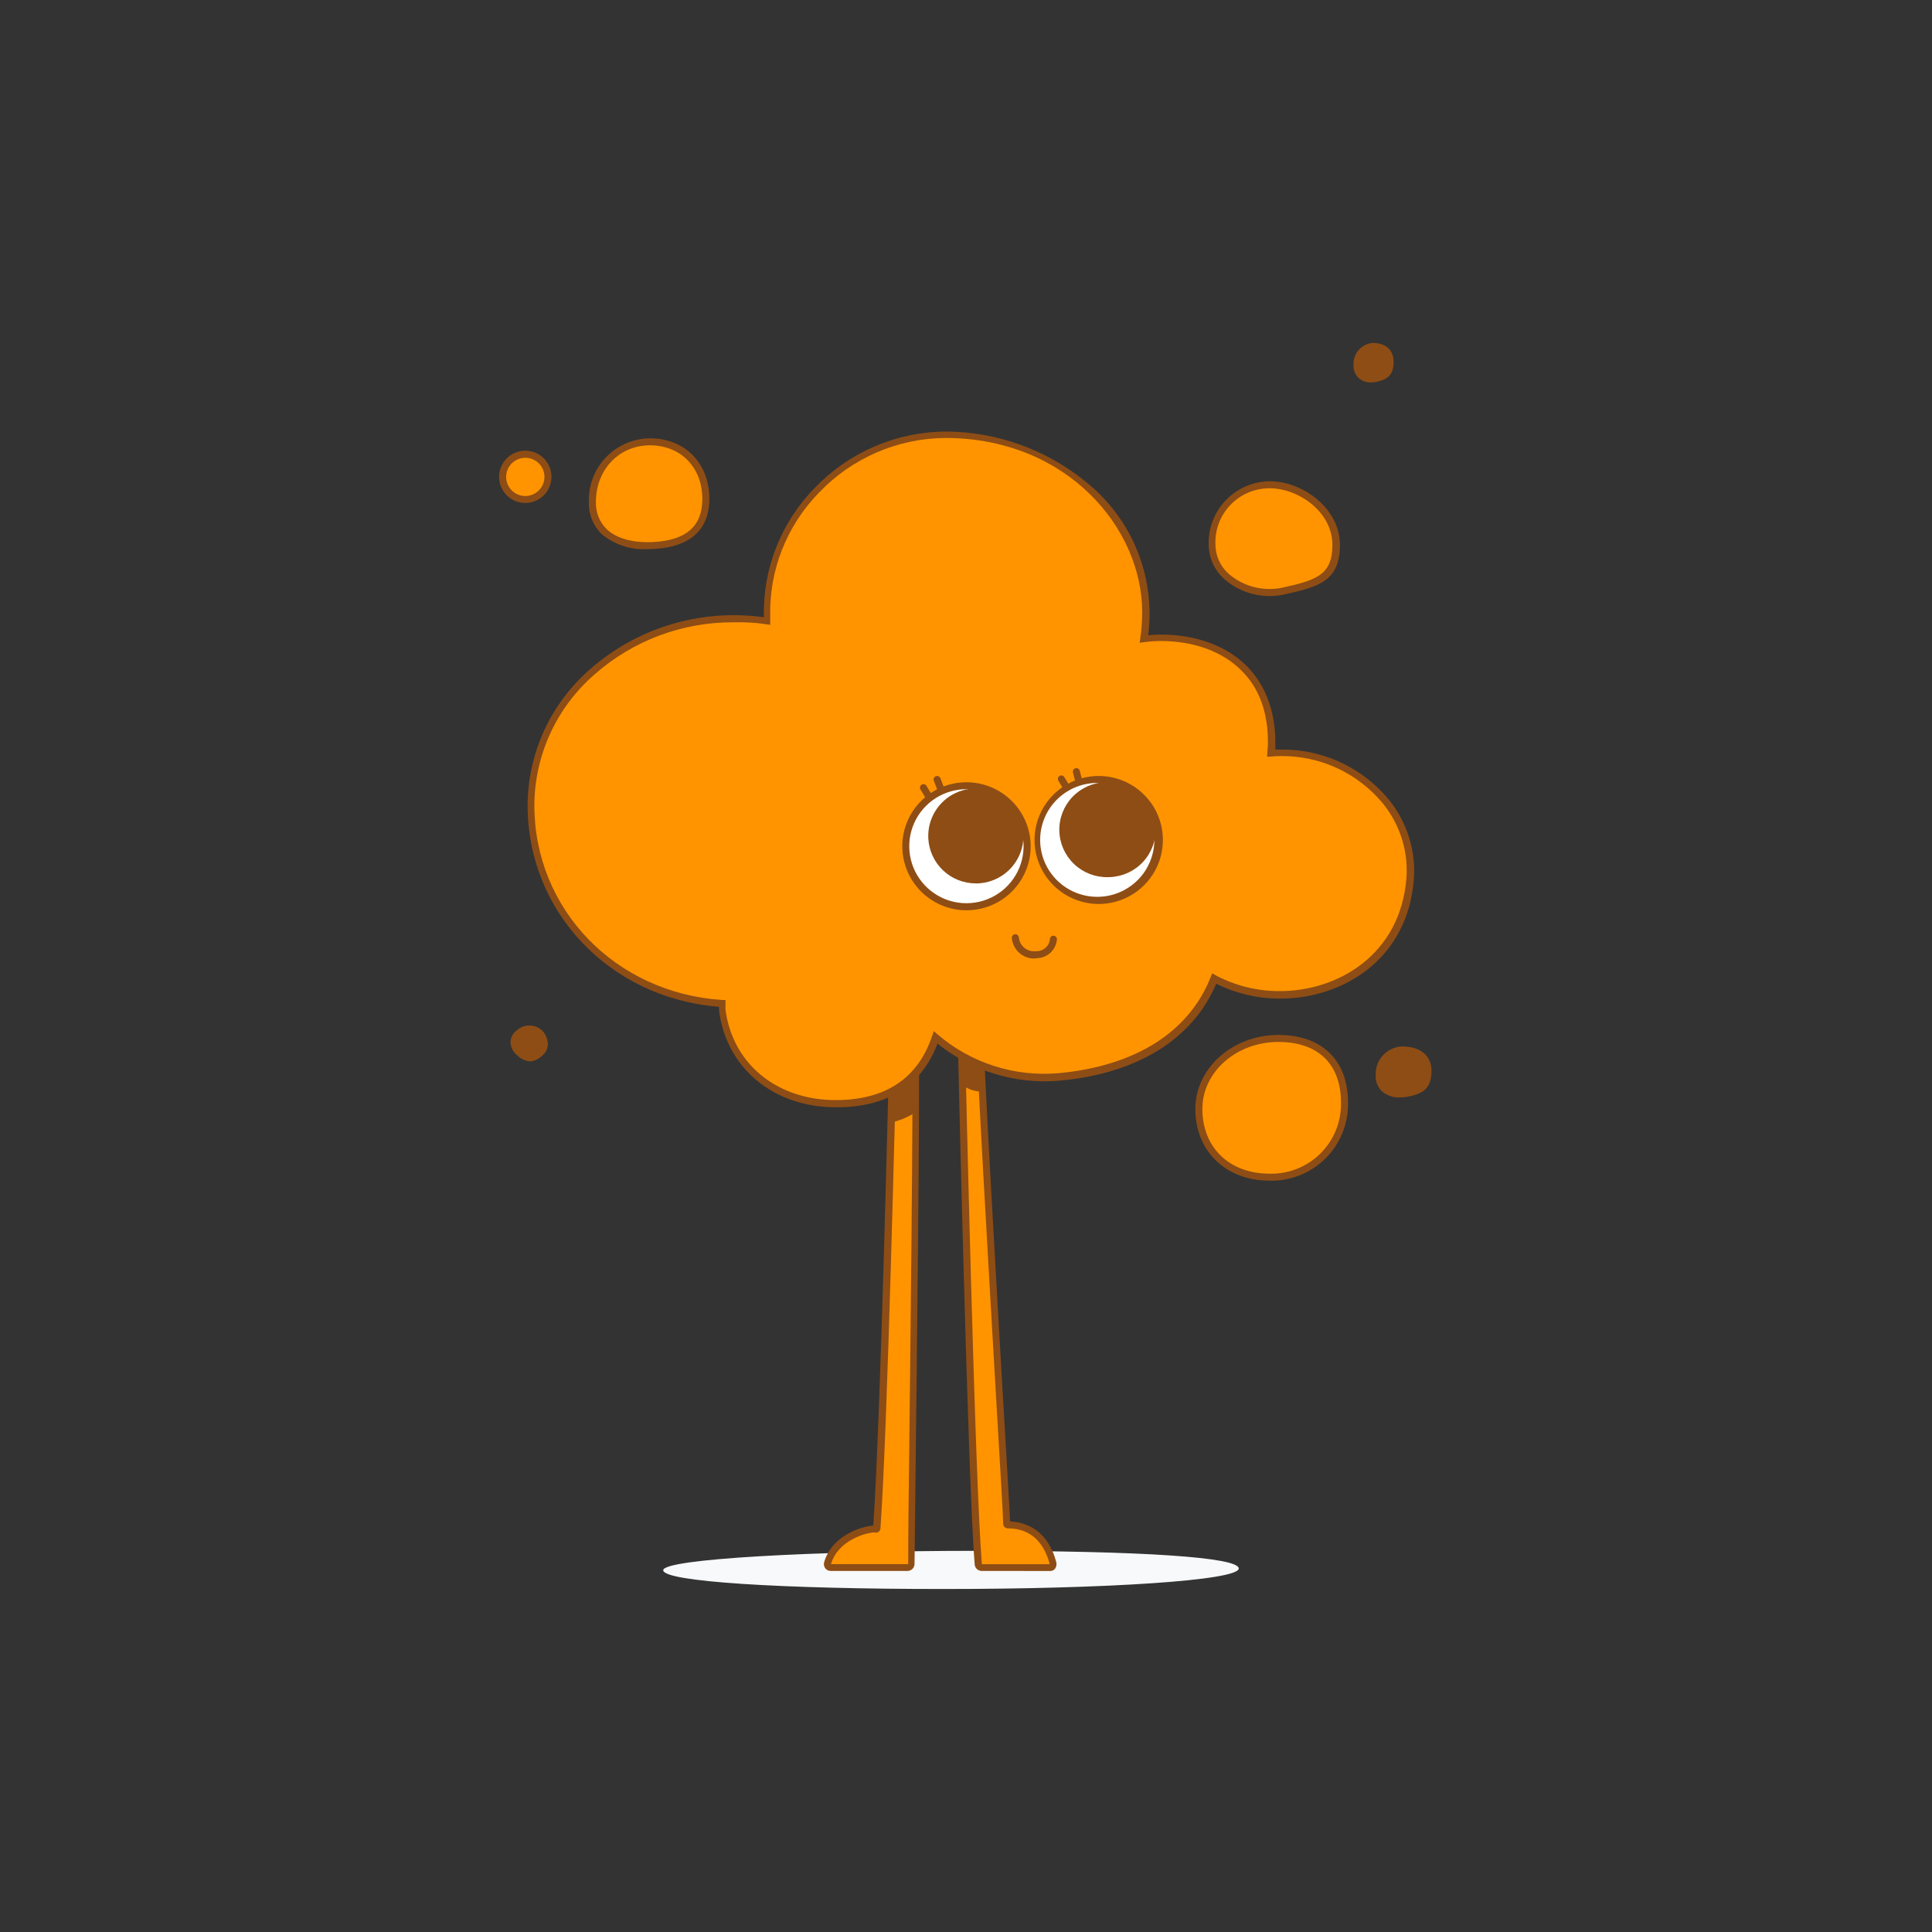 <svg width="1200" height="1200" viewBox="0 0 1200 1200" fill="none" xmlns="http://www.w3.org/2000/svg">
<rect x="0" y="0" width="1200" height="1200" fill="#333333" stroke="none"/>
<g clip-path="url(#clip0_1833_2507)">
<path d="M769.405 974.211C769.405 981.649 687.19 986.956 585.826 986.956C484.463 986.956 411.93 982.345 411.93 975.298C411.93 968.251 505.791 963.249 607.198 963.249C708.605 963.249 769.405 967.164 769.405 974.211Z" fill="#F7F9FA"/>
<path d="M554.466 652.396C554.466 652.396 549.233 882.121 544.479 948.937C544.479 949.126 544.407 949.308 544.277 949.445C544.147 949.583 543.97 949.666 543.781 949.677C538.547 949.459 518.963 954.027 514.035 970.905C513.94 971.208 513.917 971.529 513.968 971.842C514.019 972.156 514.143 972.453 514.329 972.71C514.515 972.968 514.759 973.178 515.041 973.326C515.323 973.473 515.636 973.553 515.954 973.559H563.931C564.46 973.547 564.964 973.333 565.337 972.96C565.711 972.587 565.926 972.085 565.937 971.557C565.937 952.026 569.557 685.369 568.598 651.917L554.466 652.396Z" fill="#FF9400"/>
<path d="M563.887 975.733H515.91C515.254 975.742 514.606 975.593 514.022 975.297C513.437 975.002 512.932 974.569 512.552 974.037C512.166 973.503 511.907 972.889 511.793 972.241C511.68 971.593 511.716 970.928 511.897 970.296C516.826 953.505 535.275 948.067 542.428 947.545C547.095 879.902 552.286 654.614 552.329 652.309V650.177L570.691 649.568V651.743C571.433 677.844 569.47 845.015 568.554 925.447C568.249 949.807 568.074 967.033 568.031 971.47C568.01 972.572 567.571 973.625 566.802 974.417C566.033 975.208 564.991 975.679 563.887 975.733ZM543.388 951.808C538.372 951.808 520.577 956.419 516.128 971.514H564.106C564.106 967.164 564.106 949.764 564.454 925.621C565.37 847.321 567.246 686.37 566.635 654.266L556.822 654.614C556.255 677.67 551.326 886.471 546.877 949.242C546.843 949.996 546.513 950.706 545.958 951.219C545.403 951.732 544.668 952.006 543.912 951.982L543.388 951.808Z" fill="#8E4D15"/>
<path d="M597.167 641.173C597.167 641.173 603.229 917.4 607.765 971.775C607.809 972.275 608.04 972.741 608.411 973.079C608.783 973.417 609.268 973.604 609.772 973.602H652.341C654.042 973.602 654.391 971.992 653.954 970.339C650.727 958.333 642.701 947.197 625.997 946.98C625.911 946.986 625.824 946.975 625.743 946.947C625.661 946.92 625.585 946.877 625.521 946.82C625.456 946.763 625.403 946.695 625.365 946.618C625.327 946.541 625.304 946.457 625.299 946.371C625.299 935.235 608.463 664.054 608.725 641.13L597.167 641.173Z" fill="#FF9400"/>
<path d="M609.771 975.734C608.7 975.741 607.663 975.355 606.859 974.649C606.054 973.943 605.538 972.966 605.41 971.905C601.048 918.139 594.855 643.957 594.811 641.303V639.085H610.818V641.303C610.818 656.267 617.928 781.2 622.725 863.894C625.081 904.393 627.087 937.062 627.349 944.979C641.698 945.718 651.861 954.505 655.961 969.948C656.194 970.672 656.261 971.439 656.155 972.193C656.049 972.946 655.774 973.666 655.35 974.298C654.989 974.773 654.52 975.154 653.981 975.411C653.442 975.669 652.85 975.794 652.253 975.777L609.771 975.734ZM599.304 643.304C599.871 669.622 605.584 920.488 609.859 971.557H651.861C651.861 971.557 651.861 971.253 651.861 971.035C649.2 961.248 642.614 949.285 625.953 949.285C625.216 949.286 624.508 949 623.979 948.488C623.449 947.976 623.14 947.279 623.118 946.545C623.118 942.76 621.024 908.047 618.451 863.894C613.566 779.634 606.893 665.359 606.544 643.217L599.304 643.304Z" fill="#8E4D15"/>
<path d="M794.048 645.001C768.402 645.001 744.631 663.184 744.631 688.762C744.631 714.34 762.994 731.175 788.64 731.175C794.762 731.293 800.844 730.179 806.524 727.901C812.205 725.623 817.366 722.226 821.702 717.914C826.037 713.603 829.457 708.464 831.758 702.805C834.058 697.146 835.192 691.083 835.091 684.978C835.091 659.269 819.695 645.001 794.048 645.001Z" fill="#FF9400"/>
<path d="M788.64 733.35C761.424 733.35 742.45 715.036 742.45 688.762C742.45 663.445 765.611 642.826 794.048 642.826C821.09 642.826 837.272 658.53 837.272 684.847C837.415 691.256 836.254 697.627 833.861 703.576C831.468 709.525 827.89 714.929 823.346 719.461C818.801 723.994 813.383 727.561 807.418 729.948C801.454 732.335 795.066 733.493 788.64 733.35ZM794.048 647.176C767.879 647.176 746.812 665.838 746.812 688.762C746.812 712.818 763.605 729 788.64 729C794.478 729.13 800.283 728.081 805.704 725.917C811.126 723.752 816.052 720.516 820.187 716.404C824.323 712.292 827.581 707.388 829.768 701.987C831.954 696.587 833.023 690.801 832.91 684.978C832.91 660.922 818.735 647.176 794.048 647.176Z" fill="#8E4D15"/>
<path d="M796.84 367.121C818.124 362.423 829.769 358.943 829.769 338.368C829.769 317.792 809.096 301.088 788.465 301.088C783.642 301.119 778.875 302.118 774.446 304.023C770.017 305.929 766.018 308.703 762.686 312.18C759.354 315.658 756.756 319.768 755.048 324.267C753.341 328.766 752.557 333.561 752.744 338.368C752.744 358.943 776.689 371.776 796.84 367.121Z" fill="#FF9400"/>
<path d="M788.465 370.21C778.979 370.204 769.768 367.034 762.296 361.205C758.752 358.528 755.869 355.079 753.866 351.121C751.862 347.163 750.793 342.801 750.738 338.368C750.575 333.281 751.432 328.214 753.258 323.462C755.084 318.71 757.844 314.369 761.374 310.695C764.904 307.02 769.134 304.085 773.816 302.062C778.498 300.039 783.538 298.968 788.64 298.913C809.139 298.913 832.256 315.791 832.256 338.368C832.256 360.944 819.171 364.468 797.581 369.253C794.589 369.921 791.531 370.242 788.465 370.21V370.21ZM788.465 303.263C783.923 303.276 779.43 304.205 775.258 305.995C771.085 307.785 767.319 310.399 764.185 313.678C761.052 316.958 758.616 320.836 757.024 325.079C755.433 329.322 754.719 333.842 754.925 338.368C754.989 342.15 755.917 345.868 757.64 349.238C759.364 352.608 761.836 355.541 764.869 357.812C769.287 361.206 774.389 363.608 779.824 364.855C785.259 366.101 790.899 366.162 796.36 365.034C817.427 360.379 827.589 357.29 827.589 338.368C827.589 318.271 806.915 303.263 788.465 303.263Z" fill="#8E4D15"/>
<path d="M406.478 338.759C423.925 337.715 438.405 330.494 438.405 309.919C438.405 289.343 424.317 274.422 403.512 274.422C398.689 274.454 393.922 275.452 389.493 277.357C385.064 279.263 381.065 282.037 377.733 285.515C374.401 288.992 371.803 293.103 370.095 297.601C368.387 302.1 367.604 306.895 367.791 311.702C368.14 332.278 385.848 340.021 406.478 338.759Z" fill="#FF9400"/>
<path d="M402.335 341.065C392.033 341.696 381.874 338.417 373.897 331.886C371.19 329.286 369.067 326.142 367.669 322.663C366.27 319.183 365.628 315.447 365.785 311.702C365.616 306.614 366.469 301.544 368.293 296.789C370.117 292.035 372.876 287.692 376.407 284.016C379.938 280.34 384.171 277.405 388.855 275.384C393.54 273.363 398.583 272.297 403.687 272.247C425.495 272.247 440.586 287.733 440.586 309.919C440.586 328.885 428.809 339.629 406.609 340.934L402.335 341.065ZM403.687 276.597C384.54 276.597 370.146 291.692 370.146 311.702C370.007 314.848 370.533 317.989 371.69 320.919C372.847 323.85 374.61 326.504 376.863 328.711C383.1 334.583 393.568 337.411 406.347 336.628C426.454 335.41 436.224 326.666 436.224 309.919C436.224 290.3 422.834 276.597 403.687 276.597V276.597Z" fill="#8E4D15"/>
<path d="M340.357 296.216C340.365 293.435 339.546 290.714 338.003 288.398C336.461 286.082 334.264 284.274 331.691 283.204C329.117 282.134 326.283 281.849 323.547 282.386C320.812 282.924 318.297 284.259 316.323 286.222C314.348 288.185 313.002 290.689 312.455 293.415C311.908 296.142 312.184 298.969 313.249 301.539C314.314 304.109 316.12 306.306 318.438 307.852C320.755 309.398 323.481 310.223 326.269 310.223C329.998 310.223 333.574 308.749 336.215 306.123C338.856 303.498 340.345 299.935 340.357 296.216V296.216Z" fill="#FF9400"/>
<path d="M326.269 312.398C323.049 312.398 319.902 311.445 317.226 309.66C314.549 307.876 312.464 305.339 311.234 302.372C310.004 299.404 309.685 296.14 310.316 292.991C310.947 289.842 312.501 286.951 314.78 284.684C317.06 282.416 319.963 280.874 323.122 280.253C326.28 279.632 329.553 279.96 332.525 281.194C335.497 282.429 338.034 284.516 339.817 287.19C341.599 289.864 342.546 293.005 342.537 296.216C342.526 300.512 340.806 304.628 337.757 307.661C334.707 310.694 330.576 312.398 326.269 312.398ZM326.269 284.34C323.914 284.34 321.611 285.037 319.653 286.342C317.695 287.647 316.169 289.501 315.268 291.671C314.367 293.841 314.131 296.229 314.59 298.533C315.05 300.836 316.184 302.952 317.849 304.613C319.514 306.274 321.636 307.405 323.946 307.863C326.256 308.322 328.649 308.086 330.825 307.187C333.001 306.289 334.861 304.766 336.169 302.814C337.477 300.861 338.176 298.565 338.176 296.216C338.176 294.656 337.868 293.112 337.27 291.671C336.671 290.23 335.794 288.921 334.688 287.819C333.583 286.716 332.27 285.841 330.825 285.244C329.381 284.648 327.832 284.34 326.269 284.34Z" fill="#8E4D15"/>
<path d="M870.55 652.135C861.347 652.135 856.506 661.096 856.506 667.752C856.506 676.974 864.095 680.802 873.211 679.105C883.286 677.365 886.819 674.32 886.819 665.098C886.819 655.876 879.797 652.135 870.55 652.135Z" fill="#8E4D15"/>
<path d="M869.242 681.628C865.48 681.769 861.789 680.583 858.818 678.279C857.34 676.967 856.18 675.338 855.424 673.515C854.669 671.692 854.338 669.721 854.456 667.752C854.277 663.256 855.879 658.87 858.914 655.541C861.95 652.212 866.176 650.208 870.681 649.96C882.239 649.96 889.13 655.615 889.13 665.098C889.13 676.408 883.461 679.584 873.691 681.28C872.221 681.53 870.732 681.647 869.242 681.628V681.628ZM870.55 654.31C862.83 654.31 858.687 662.14 858.687 667.752C858.607 669.09 858.829 670.428 859.335 671.67C859.84 672.912 860.617 674.025 861.609 674.929C863.228 676.037 865.063 676.792 866.995 677.144C868.927 677.497 870.911 677.439 872.818 676.974C882.195 675.364 884.638 672.928 884.638 665.098C884.638 656.181 877.005 654.528 870.55 654.528V654.31Z" fill="#8E4D15"/>
<path d="M322.299 641.739C321.309 642.446 320.512 643.388 319.978 644.479C319.445 645.571 319.193 646.778 319.245 647.992C319.297 649.205 319.651 650.386 320.276 651.429C320.901 652.471 321.776 653.342 322.823 653.962C327.446 657.834 330.281 658.312 334.904 654.441C339.527 650.569 338.786 645.741 335.34 641.782C333.592 640.099 331.259 639.154 328.829 639.146C326.399 639.138 324.059 640.067 322.299 641.739V641.739Z" fill="#8E4D15"/>
<path d="M329.148 659.226C326.224 658.982 323.485 657.701 321.428 655.615C320.131 654.647 319.066 653.403 318.312 651.973C317.557 650.544 317.132 648.964 317.066 647.35C317.103 645.92 317.468 644.518 318.133 643.251C318.799 641.984 319.747 640.886 320.904 640.042V640.042C323.108 637.989 326.029 636.876 329.044 636.941C332.059 637.006 334.929 638.244 337.042 640.39C338.976 642.564 340.127 645.319 340.313 648.22C340.308 649.765 339.938 651.286 339.233 652.662C338.528 654.037 337.509 655.228 336.256 656.137C334.324 657.968 331.808 659.061 329.148 659.226V659.226ZM323.652 643.435C323.005 643.874 322.468 644.455 322.082 645.134C321.697 645.813 321.473 646.571 321.428 647.35C321.506 648.323 321.796 649.266 322.278 650.116C322.76 650.965 323.423 651.698 324.219 652.266C328.232 655.659 329.845 655.746 333.509 652.744C334.23 652.261 334.826 651.615 335.25 650.859C335.674 650.104 335.915 649.259 335.951 648.394C335.794 646.465 334.996 644.643 333.683 643.217C332.273 642.014 330.464 641.379 328.609 641.435C326.754 641.491 324.986 642.236 323.652 643.522V643.435Z" fill="#8E4D15"/>
<path d="M854.282 235.098C861.173 233.837 863.572 231.575 863.572 224.745C863.572 217.916 858.774 215.175 852.494 215.175C846.213 215.175 842.854 221.787 842.854 226.703C842.854 233.532 847.914 236.273 854.282 235.098Z" fill="#8E4D15"/>
<path d="M851.577 237.534C848.93 237.611 846.339 236.765 844.25 235.142C843.052 234.097 842.108 232.794 841.488 231.332C840.869 229.871 840.59 228.287 840.673 226.703C840.489 223.339 841.616 220.034 843.819 217.48C846.022 214.926 849.131 213.321 852.494 213C860.781 213 865.578 217.35 865.578 224.745C865.578 232.14 862.699 235.707 854.5 237.23L854.107 235.098L854.5 237.23C853.538 237.425 852.559 237.527 851.577 237.534V237.534ZM852.494 217.35C847.609 217.35 845.035 222.788 845.035 226.703C844.968 227.646 845.114 228.593 845.461 229.474C845.808 230.354 846.348 231.146 847.042 231.792C848.03 232.471 849.153 232.927 850.336 233.13C851.518 233.333 852.73 233.277 853.889 232.967C859.995 231.836 861.391 230.313 861.391 224.745C861.391 219.83 858.382 217.35 852.494 217.35Z" fill="#8E4D15"/>
<path d="M796.403 467.477C794.048 467.477 791.78 467.477 789.512 467.825C789.717 466.208 789.833 464.582 789.861 462.953C790.82 417.538 758.807 396.223 721.079 396.223C717.578 396.25 714.081 396.497 710.611 396.963C711.386 391.501 711.78 385.992 711.789 380.476C711.789 314.617 649.026 270.116 587.222 270.116C525.418 270.116 474.301 323.099 476.612 383.217V385.783L470.899 385.044C395.618 376.692 329.583 430.806 329.583 500.015C329.583 564.265 380.134 618.684 448.393 623.164C448.393 624.556 448.393 625.948 448.654 627.514C453.016 662.314 481.541 685.587 519.225 685.587C550.977 685.587 572.044 671.71 581.247 644.349C591.704 653.335 603.863 660.137 617.004 664.351C630.145 668.566 644 670.106 657.749 668.883C705.29 664.533 740.314 643.305 754.227 607.982C766.867 614.704 780.989 618.173 795.313 618.074C834.567 618.074 872.47 593.018 875.828 545.255C878.968 502.277 840.324 467.477 796.403 467.477Z" fill="#FF9400"/>
<path d="M519.356 687.762C480.581 687.762 451.315 663.663 446.605 627.775C446.605 626.949 446.605 626.122 446.605 625.339C378.695 619.945 327.708 566.44 327.708 500.145C327.786 484.09 331.301 468.236 338.018 453.645C344.735 439.053 354.499 426.061 366.657 415.537C380.849 403.107 397.5 393.788 415.532 388.183C433.564 382.578 452.575 380.812 471.335 382.999L474.475 383.391C474.077 368.582 476.663 353.845 482.08 340.051C487.496 326.258 495.634 313.689 506.009 303.089C516.514 292.123 529.118 283.369 543.075 277.347C557.032 271.325 572.059 268.156 587.266 268.028C618.912 268.139 649.564 279.071 674.105 299C686.447 308.755 696.439 321.146 703.346 335.262C710.252 349.377 713.898 364.857 714.013 380.563C714.017 385.244 713.74 389.922 713.184 394.57C715.821 394.283 718.471 394.138 721.123 394.135C742.931 394.135 762.034 401.182 774.683 414.015C786.502 426.064 792.521 443.029 792.129 463.083C792.172 463.909 792.172 464.737 792.129 465.563C793.568 465.563 795.051 465.563 796.49 465.563C808.144 465.539 819.679 467.897 830.383 472.49C841.088 477.084 850.735 483.816 858.73 492.272C865.49 499.305 870.713 507.661 874.069 516.811C877.425 525.961 878.84 535.706 878.226 545.429C874.606 596.846 832.822 620.249 795.356 620.249C781.5 620.326 767.818 617.168 755.405 611.027C740.75 645.567 706.249 666.925 657.967 671.232C630.705 673.569 603.592 665.308 582.293 648.177C572.392 674.364 551.326 687.762 519.356 687.762ZM455.764 386.523C423.977 386.323 393.231 397.814 369.405 418.8C357.706 428.914 348.309 441.403 341.84 455.431C335.371 469.46 331.98 484.705 331.895 500.145C331.895 564.743 382.097 616.769 448.654 621.12H450.617V624.034C450.554 625.048 450.554 626.065 450.617 627.079C454.979 660.705 482.5 683.281 519.007 683.281C549.93 683.281 570.081 669.883 578.935 643.522L579.982 640.434L582.424 642.565C592.686 651.336 604.599 657.977 617.465 662.1C630.331 666.223 643.893 667.745 657.356 666.577C704.941 662.227 738.525 641.13 751.959 606.895L752.875 604.589L755.055 605.764C767.376 612.308 781.137 615.686 795.095 615.595C830.424 615.595 870.027 593.453 873.603 544.82C874.184 535.691 872.855 526.542 869.702 517.953C866.548 509.363 861.638 501.521 855.285 494.925C847.698 486.905 838.543 480.521 828.386 476.166C818.229 471.812 807.285 469.58 796.229 469.608C793.961 469.608 791.867 469.608 789.512 469.956H786.939L787.2 467.346C787.2 465.563 787.506 464.127 787.506 462.648C787.898 443.508 782.446 427.848 771.324 416.712C759.548 404.749 741.622 398.137 720.904 398.137C717.489 398.149 714.079 398.396 710.699 398.877L707.863 399.225L708.256 396.397C709.036 391.038 709.43 385.63 709.433 380.215C709.433 328.015 662.633 272.03 587.047 272.03C572.428 272.156 557.983 275.204 544.565 280.994C531.148 286.785 519.031 295.2 508.932 305.743C498.918 315.909 491.056 327.98 485.811 341.236C480.566 354.493 478.046 368.665 478.401 382.912C478.401 383.391 478.401 383.913 478.401 384.391V388.089L475.74 387.741C473.908 387.436 471.989 387.219 470.07 387.001C465.313 386.587 460.538 386.427 455.764 386.523V386.523Z" fill="#8E4D15"/>
<path d="M642.614 595.367C639.096 595.437 635.682 594.174 633.06 591.833C630.437 589.492 628.802 586.247 628.482 582.752C628.439 582.469 628.452 582.181 628.521 581.903C628.589 581.625 628.713 581.364 628.883 581.133C629.053 580.903 629.267 580.708 629.513 580.561C629.758 580.413 630.031 580.315 630.314 580.273C630.885 580.197 631.463 580.345 631.927 580.686C632.391 581.026 632.704 581.533 632.801 582.1C632.898 583.375 633.252 584.617 633.843 585.752C634.434 586.887 635.249 587.892 636.239 588.704C637.229 589.517 638.374 590.122 639.605 590.482C640.835 590.842 642.126 590.95 643.399 590.8C645.532 590.911 647.626 590.202 649.25 588.818C650.873 587.433 651.902 585.48 652.122 583.361C652.122 582.784 652.352 582.231 652.761 581.823C653.17 581.415 653.725 581.186 654.303 581.186C654.878 581.197 655.426 581.43 655.833 581.835C656.239 582.241 656.473 582.788 656.484 583.361C656.254 586.539 654.836 589.515 652.509 591.699C650.182 593.883 647.117 595.114 643.922 595.15L642.614 595.367Z" fill="#8E4D15"/>
<path d="M553.987 697.114C559.338 695.831 564.429 693.638 569.035 690.633L568.206 667.23L553.987 678.061V697.114Z" fill="#8E4D15"/>
<path d="M597.428 673.581C600.833 676.433 605.15 677.976 609.597 677.931L609.248 662.184L597.428 656.746V673.581Z" fill="#8E4D15"/>
<path d="M600.35 563.22C621.163 563.22 638.034 546.393 638.034 525.636C638.034 504.879 621.163 488.052 600.35 488.052C579.538 488.052 562.666 504.879 562.666 525.636C562.666 546.393 579.538 563.22 600.35 563.22Z" fill="white"/>
<path d="M600.307 565.396C589.894 565.398 579.894 561.338 572.445 554.083C564.995 546.828 560.687 536.954 560.442 526.572C560.197 516.19 564.034 506.125 571.133 498.528C578.233 490.931 588.031 486.406 598.431 485.921C608.99 485.436 619.309 489.148 627.126 496.243C634.943 503.338 639.619 513.237 640.128 523.766V523.766C640.626 534.292 636.913 544.585 629.806 552.382C622.699 560.18 612.78 564.845 602.226 565.352L600.307 565.396ZM600.307 490.227H598.562C591.548 490.562 584.791 492.964 579.146 497.129C573.5 501.294 569.22 507.036 566.847 513.627C564.473 520.218 564.113 527.364 565.811 534.159C567.509 540.955 571.19 547.096 576.388 551.805C581.585 556.514 588.066 559.58 595.011 560.616C601.956 561.651 609.053 560.609 615.404 557.622C621.756 554.635 627.076 549.836 630.692 543.833C634.309 537.83 636.06 530.892 635.723 523.896V523.896C635.276 514.821 631.352 506.263 624.761 499.99C618.171 493.716 609.417 490.206 600.307 490.184V490.227Z" fill="#8E4D15"/>
<path d="M606.108 546.516C621.235 546.516 633.499 534.286 633.499 519.198C633.499 504.111 621.235 491.88 606.108 491.88C590.98 491.88 578.717 504.111 578.717 519.198C578.717 534.286 590.98 546.516 606.108 546.516Z" fill="#8E4D15"/>
<path d="M606.108 548.692C598.512 548.7 591.206 545.789 585.707 540.564C580.207 535.338 576.939 528.201 576.58 520.634C576.302 514.808 577.762 509.031 580.776 504.033C583.789 499.035 588.221 495.041 593.511 492.554C598.8 490.068 604.71 489.201 610.493 490.064C616.277 490.927 621.674 493.481 626.002 497.402C630.33 501.324 633.396 506.438 634.81 512.096C636.225 517.755 635.926 523.706 633.951 529.195C631.976 534.684 628.413 539.466 623.713 542.937C619.013 546.407 613.388 548.41 607.547 548.692H606.108ZM606.108 494.055H604.886C598.206 494.393 591.931 497.356 587.435 502.297C582.94 507.237 580.589 513.752 580.898 520.416C581.226 527.036 584.157 533.26 589.056 537.739C593.955 542.218 600.426 544.59 607.067 544.341C613.742 544.003 620.013 541.048 624.513 536.12C627.783 532.508 629.933 528.03 630.704 523.226C631.476 518.421 630.836 513.497 628.862 509.048C626.887 504.598 623.663 500.815 619.579 498.154C615.494 495.494 610.724 494.07 605.846 494.055H606.108Z" fill="#8E4D15"/>
<path d="M682.435 559.306C703.248 559.306 720.119 542.479 720.119 521.721C720.119 500.964 703.248 484.137 682.435 484.137C661.623 484.137 644.751 500.964 644.751 521.721C644.751 542.479 661.623 559.306 682.435 559.306Z" fill="white"/>
<path d="M682.392 561.48C672.165 561.449 662.339 557.507 654.939 550.466C647.539 543.425 643.128 533.822 642.614 523.635C642.235 515.781 644.199 507.991 648.259 501.25C652.319 494.509 658.293 489.121 665.423 485.766C672.554 482.41 680.522 481.239 688.32 482.4C696.118 483.562 703.395 487.003 709.232 492.289C715.069 497.575 719.203 504.469 721.112 512.099C723.02 519.728 722.618 527.751 719.955 535.152C717.292 542.553 712.489 549.001 706.152 553.68C699.815 558.358 692.229 561.058 684.354 561.437L682.392 561.48ZM682.392 486.312H680.647C671.321 486.541 662.461 490.426 655.987 497.125C649.513 503.825 645.947 512.799 646.062 522.102C646.177 531.406 649.963 540.289 656.6 546.828C663.237 553.366 672.19 557.033 681.519 557.033C690.848 557.033 699.802 553.366 706.439 546.828C713.076 540.289 716.861 531.406 716.976 522.102C717.091 512.799 713.525 503.825 707.051 497.125C700.578 490.426 691.718 486.541 682.392 486.312Z" fill="#8E4D15"/>
<path d="M688.236 542.601C703.364 542.601 715.627 530.371 715.627 515.283C715.627 500.196 703.364 487.965 688.236 487.965C673.109 487.965 660.845 500.196 660.845 515.283C660.845 530.371 673.109 542.601 688.236 542.601Z" fill="#8E4D15"/>
<path d="M688.237 544.82C680.394 545.005 672.799 542.074 667.122 536.674C661.445 531.273 658.152 523.845 657.967 516.023C657.782 508.201 660.72 500.626 666.135 494.964C671.55 489.303 678.998 486.018 686.841 485.834C694.678 485.464 702.341 488.215 708.144 493.481C713.948 498.747 717.416 506.097 717.786 513.913C718.157 521.729 715.398 529.372 710.119 535.16C704.839 540.948 697.469 544.407 689.632 544.776L688.237 544.82ZM688.237 490.14H686.972C680.504 490.306 674.363 493.006 669.878 497.656C665.392 502.305 662.924 508.53 663.007 514.982C663.09 521.433 665.718 527.593 670.322 532.126C674.926 536.659 681.135 539.2 687.604 539.2C694.073 539.2 700.283 536.659 704.886 532.126C709.49 527.593 712.118 521.433 712.201 514.982C712.285 508.53 709.816 502.305 705.33 497.656C700.845 493.006 694.704 490.306 688.237 490.14V490.14Z" fill="#8E4D15"/>
<path d="M576.754 496.665C576.377 496.672 576.005 496.579 575.676 496.395C575.346 496.212 575.071 495.945 574.879 495.621L571.695 490.314C571.409 489.817 571.331 489.228 571.478 488.674C571.625 488.12 571.985 487.647 572.48 487.356C572.722 487.207 572.992 487.108 573.274 487.065C573.555 487.021 573.843 487.034 574.119 487.103C574.396 487.172 574.655 487.295 574.883 487.466C575.111 487.636 575.302 487.85 575.446 488.096L578.63 493.403C578.777 493.647 578.874 493.919 578.915 494.201C578.955 494.484 578.938 494.771 578.865 495.047C578.792 495.323 578.664 495.582 578.488 495.807C578.313 496.033 578.094 496.221 577.845 496.361C577.519 496.567 577.14 496.673 576.754 496.665Z" fill="#8E4D15"/>
<path d="M584.257 492.098C583.811 492.085 583.379 491.943 583.014 491.688C582.65 491.432 582.369 491.076 582.206 490.662L580.025 484.92C579.92 484.652 579.87 484.365 579.877 484.077C579.884 483.789 579.948 483.506 580.065 483.243C580.183 482.979 580.352 482.742 580.562 482.545C580.772 482.347 581.02 482.194 581.29 482.092C581.841 481.906 582.442 481.938 582.969 482.181C583.497 482.424 583.91 482.859 584.126 483.397L586.306 489.14C586.505 489.676 586.483 490.269 586.247 490.79C586.01 491.312 585.577 491.719 585.041 491.923C584.797 492.043 584.528 492.103 584.257 492.098V492.098Z" fill="#8E4D15"/>
<path d="M662.416 491.271C662.035 491.269 661.662 491.167 661.333 490.976C661.004 490.786 660.731 490.512 660.541 490.184L657.357 484.92C657.068 484.417 656.989 483.821 657.136 483.26C657.282 482.699 657.643 482.217 658.141 481.919C658.387 481.771 658.659 481.675 658.942 481.635C659.226 481.594 659.514 481.611 659.79 481.684C660.067 481.757 660.326 481.885 660.552 482.06C660.778 482.235 660.968 482.453 661.108 482.702L664.291 487.965C664.58 488.469 664.659 489.064 664.512 489.625C664.366 490.186 664.004 490.668 663.506 490.967C663.179 491.168 662.801 491.274 662.416 491.271V491.271Z" fill="#8E4D15"/>
<path d="M670.048 487.4C669.569 487.404 669.102 487.248 668.722 486.956C668.342 486.665 668.072 486.254 667.955 485.79L666.428 479.787C666.357 479.513 666.34 479.227 666.381 478.946C666.421 478.666 666.517 478.396 666.664 478.153C666.81 477.91 667.004 477.699 667.233 477.531C667.462 477.363 667.722 477.243 667.998 477.177C668.276 477.105 668.565 477.089 668.85 477.129C669.134 477.168 669.407 477.264 669.655 477.409C669.902 477.555 670.118 477.747 670.29 477.976C670.462 478.205 670.588 478.466 670.659 478.743L672.185 484.703C672.318 485.268 672.223 485.862 671.921 486.358C671.62 486.854 671.135 487.212 670.571 487.356L670.048 487.4Z" fill="#8E4D15"/>
</g>
<defs>
<clipPath id="clip0_1833_2507">
<rect width="579" height="774" fill="white" transform="translate(310 213)"/>
</clipPath>
</defs>
</svg>
